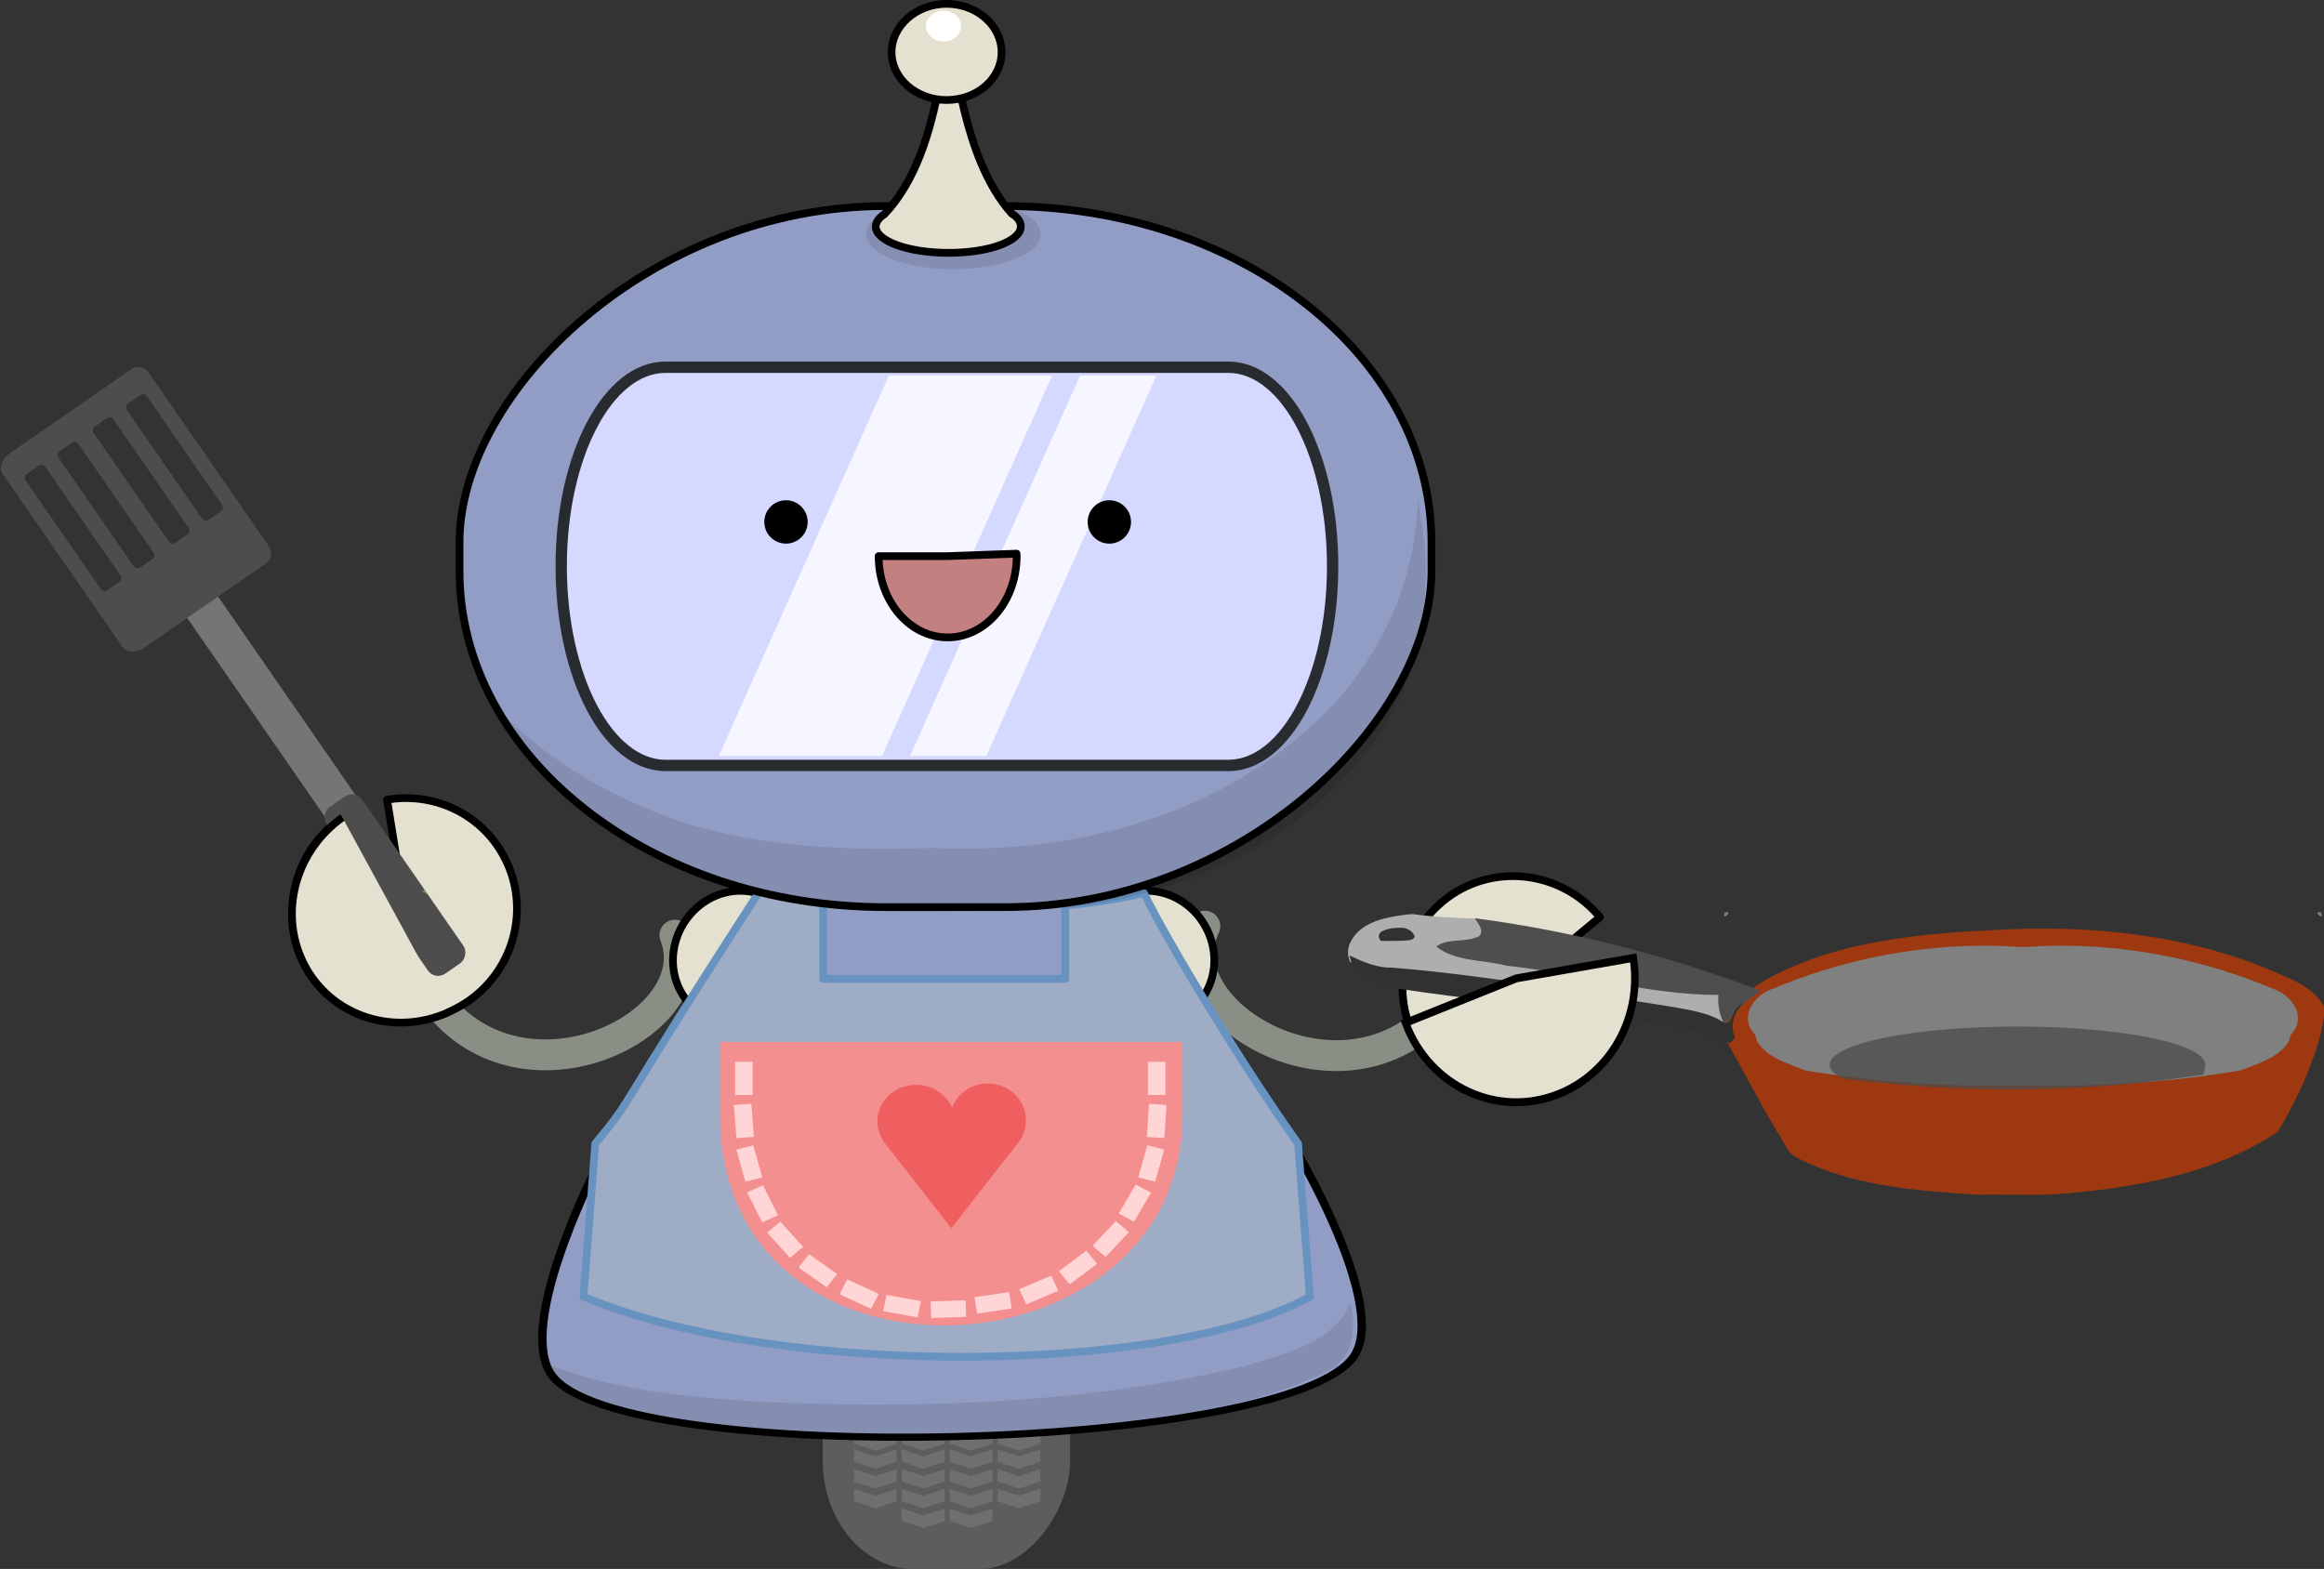 <?xml version="1.0" encoding="UTF-8" standalone="no"?>
<!-- Created with Inkscape (http://www.inkscape.org/) -->

<svg
     xmlns:dc="http://purl.org/dc/elements/1.1/"
     xmlns:cc="http://creativecommons.org/ns#"
     xmlns:rdf="http://www.w3.org/1999/02/22-rdf-syntax-ns#"
     xmlns:svg="http://www.w3.org/2000/svg"
     xmlns="http://www.w3.org/2000/svg"
     xmlns:sodipodi="http://sodipodi.sourceforge.net/DTD/sodipodi-0.dtd"
     xmlns:inkscape="http://www.inkscape.org/namespaces/inkscape"
     width="1205.61"
     height="813.99"
     id="svg3526"
     version="1.1"
     inkscape:version="0.48.5 r10040"
     sodipodi:docname="robotBreakfast.svg">
    <rect width="100%" height="100%" fill="#333333" stroke="none"/>
    <defs
         id="defs3528" />
    <sodipodi:namedview
         id="base"
         pagecolor="#ffffff"
         bordercolor="#666666"
         borderopacity="1.0"
         inkscape:pageopacity="0.0"
         inkscape:pageshadow="2"
         inkscape:zoom="0.88"
         inkscape:cx="691.22612"
         inkscape:cy="351.94913"
         inkscape:document-units="px"
         inkscape:current-layer="layer1"
         showgrid="false"
         fit-margin-top="0"
         fit-margin-left="0"
         fit-margin-right="0"
         fit-margin-bottom="0" />
    <g
         inkscape:label="Layer 1"
         inkscape:groupmode="layer"
         id="layer1"
         transform="translate(-838.421,-345.375)">
        <g
             id="g4737">
            <g
                 transform="translate(4,0)"
                 id="g4319">
                <path
                     sodipodi:nodetypes="cc"
                     inkscape:connector-curvature="0"
                     id="path5027"
                     d="M 1459.47,825.889 C 1435.527,875.772 1553.332,938.026 1595.916,845.305"
                     style="fill:none;stroke:#8a8f86;stroke-width:16;stroke-linecap:round;stroke-linejoin:round;stroke-miterlimit:4;stroke-opacity:1;stroke-dasharray:none"
                     inkscape:transform-center-x="62.09951"
                     inkscape:transform-center-y="30.577375" />
                <path
                     inkscape:connector-curvature="0"
                     style="fill:#e5e1d1;fill-opacity:1;stroke:#000000;stroke-width:4;stroke-linecap:round;stroke-linejoin:round;stroke-miterlimit:4;stroke-opacity:1;stroke-dasharray:none;stroke-dashoffset:0"
                     d="M 1664.393,821.212 C 1643.828,796.479 1607.316,792.688 1582.85,813.055 1558.249,833.358 1554.924,869.938 1575.424,894.806 1595.925,919.675 1632.637,923.395 1657.302,902.957 1675.637,887.798 1682.597,862.74 1674.864,839.973 L 1619.944,858.109 z"
                     id="path5119"
                     inkscape:transform-center-x="53.879498"
                     inkscape:transform-center-y="-26.734087" />
                <g
                     id="g3929"
                     transform="matrix(1.023,0,0,1.023,-740.094,4.385)">
                    <path
                         style="fill:#9e3811;fill-opacity:1"
                         d="M 2578.172,804.286 C 2619.006,804.592 2660.304,811.313 2697.6,828.446 2705.639,831.723 2713.902,836.498 2718.032,844.427 2717.1,857.076 2712.706,869.271 2707.841,880.908 2703.878,889.985 2699.278,898.826 2694.198,907.303 2663.145,927.987 2625.444,934.979 2588.912,938.388 2573.016,940.008 2556.988,938.85 2541.038,939.196 2509.516,937.064 2476.577,934.783 2448.296,919.314 2444.996,916.375 2443.323,911.75 2440.753,908.093 2431.351,892.254 2422.926,875.867 2413.826,859.858 2415.831,860.807 2417.131,859.951 2418.19,858.655 2416.96,856.491 2416.317,854.267 2416.317,852.005 2415.884,852.239 2415.393,852.391 2414.822,852.452 2413.11,852.225 2409.794,850.136 2412.966,849.359 2416.529,846.2 2418.993,841.705 2422.796,838.619 2433.019,829.502 2446.024,824.29 2458.658,819.476 2492.672,807.573 2529.118,805.801 2564.82,804.371 2569.268,804.283 2573.724,804.251 2578.172,804.286 z"
                         id="path3112"
                         inkscape:connector-curvature="0" />
                    <path
                         inkscape:connector-curvature="0"
                         id="path3114"
                         d="M 2415.077,795.917 C 2414.929,795.929 2414.747,795.977 2414.53,796.038 2414.223,796.173 2413.309,795.65 2413.68,796.463 2412.208,800.57 2417.297,795.734 2415.077,795.917 z M 2714.484,795.917 C 2713.21,796.285 2717.625,800.313 2716.245,796.463 2716.616,795.65 2715.671,796.173 2715.364,796.038 2715.147,795.977 2714.966,795.929 2714.818,795.917 2714.679,795.905 2714.569,795.892 2714.484,795.917 z M 2544.713,812.948 C 2543.503,812.953 2542.279,812.96 2541.069,812.979 2505.734,813.539 2470.612,821.123 2438.059,834.807 2431.015,837.124 2424.165,844.13 2425.702,852.052 2426.27,854.474 2427.554,856.46 2429.194,858.184 2429.482,859.977 2430.162,861.699 2431.258,863.163 2436.877,870.329 2446.215,872.731 2454.241,876.127 2490.783,882.382 2527.887,884.627 2564.932,883.686 2601.987,884.629 2639.102,882.384 2675.654,876.127 2683.679,872.731 2693.017,870.329 2698.636,863.163 2699.733,861.699 2700.413,859.977 2700.7,858.184 2702.34,856.46 2703.625,854.474 2704.192,852.052 2705.729,844.13 2698.88,837.124 2691.836,834.807 2659.282,821.123 2624.16,813.539 2588.825,812.979 2587.615,812.96 2586.422,812.953 2585.212,812.948 2581.583,812.934 2577.94,812.995 2574.313,813.131 2571.19,813.318 2568.056,813.489 2564.932,813.647 2561.818,813.489 2558.694,813.318 2555.581,813.131 2551.955,812.995 2548.341,812.934 2544.713,812.948 z"
                         style="fill:#808080;fill-opacity:1" />
                    <g
                         transform="translate(0,100)"
                         id="g3155">
                        <path
                             inkscape:connector-curvature="0"
                             id="path3120"
                             d="M 2255.673,696.93 C 2266.522,698.485 2277.492,698.71 2288.434,699.302 2290.23,701.857 2292.958,706.052 2290.008,708.776 2285.155,711.882 2278.918,710.679 2273.548,711.997 2272.073,712.282 2270.59,712.667 2269.269,713.407 2279.621,720.434 2292.739,718.983 2304.331,722.283 2340.284,725.85 2375.309,737.106 2411.608,736.866 2411.11,742.149 2411.904,747.732 2414.526,752.447 2412.804,753.975 2411.125,754.467 2409.323,752.889 2399.84,748.543 2389.323,747.625 2379.145,745.793 2332.597,738.539 2286.14,730.078 2239.108,726.743 2233.681,725.83 2228.364,723.557 2223.65,721.021 2222.286,717.609 2222.305,713.786 2224.238,710.601 2228.721,702.003 2239.003,699.159 2247.888,697.787 2250.475,697.449 2253.073,696.932 2255.686,696.928 z"
                             style="fill:#aeaeae" />
                        <path
                             style="fill:#4e4e4e"
                             inkscape:connector-curvature="0"
                             id="path3122"
                             d="M 2288.266,699.177 C 2337.429,705.699 2385.742,718.246 2432.11,735.807 2424.793,740.169 2418.597,746.31 2413.837,753.399 2411.19,748.72 2410.119,743.253 2410.496,737.913 2374.138,737.866 2339.007,726.758 2303.072,723.102 2291.235,719.879 2277.579,721.31 2267.401,713.357 2273.83,708.739 2282.665,711.718 2289.354,707.962 2291.817,705.084 2288.523,701.508 2286.963,699.002 L 2288.262,699.177 z" />
                        <path
                             id="path3124"
                             d="M 2249.7,703.844 C 2252.467,703.763 2255.545,705.481 2256.477,708.125 2255.998,710.551 2252.594,710.107 2250.735,710.414 2247.024,710.482 2243.064,710.588 2239.496,710.518 2237.485,709.055 2238.216,706.045 2240.51,705.374 2243.365,704.092 2246.602,703.794 2249.7,703.844 z"
                             style="fill:#313131"
                             inkscape:connector-curvature="0" />
                        <path
                             inkscape:connector-curvature="0"
                             style="fill:#313131"
                             d="M 1449,700.688 C 1449.428,702.706 1450.12,704.716 1451.281,706.438 1456.428,713.834 1466.031,715.633 1474.219,717.594 1507.63,722.78 1541.362,725.701 1574.75,731.031 1593.896,734.788 1613.948,734.361 1632.344,741.438 1635.416,742.255 1637.998,744.665 1641.125,745.031 1642.798,744.949 1643.67,743.691 1644.469,742.406 1643.738,740.601 1643.344,738.721 1643.344,736.781 1643.344,732.364 1645.344,728.206 1648.844,724.656 1646.696,725.681 1644.881,727.37 1644.031,729.688 1642.837,731.517 1642.239,735.522 1639.375,735.094 1632.154,729.94 1622.883,728.7 1614.312,727.031 1566.453,719.585 1518.707,710.747 1470.375,706.875 1463.162,707.019 1456.319,704.193 1449.875,701.094 L 1449,700.688 z M 1666.969,714.969 C 1666.054,715.156 1665.153,715.429 1664.281,715.75 1665.162,715.464 1666.049,715.215 1666.969,714.969 z"
                             transform="translate(774.424,17.18)"
                             id="path3126" />
                    </g>
                    <path
                         sodipodi:nodetypes="sscccss"
                         style="opacity:0.766;fill:#4c4c4c;fill-opacity:1;stroke:none"
                         d="M 2562.18,853.933 C 2614.765,853.933 2657.396,862.592 2657.396,873.282 2657.396,874.345 2656.969,877.394 2656.159,878.41 2650.354,879.23 2644.531,879.916 2638.82,880.781 2584.083,887.889 2528.338,887.277 2473.529,880.362 2469.296,878.171 2466.964,875.779 2466.964,873.282 2466.964,862.592 2509.596,853.933 2562.18,853.933 z"
                         id="path3130"
                         inkscape:connector-curvature="0" />
                </g>
                <path
                     sodipodi:type="arc"
                     style="fill:#e5e1d1;fill-opacity:1;stroke:#000000;stroke-width:3.904;stroke-miterlimit:4;stroke-opacity:1;stroke-dasharray:none"
                     id="path5491"
                     sodipodi:cx="440.15152"
                     sodipodi:cy="272.81674"
                     sodipodi:rx="61.363636"
                     sodipodi:ry="61.363636"
                     d="M 501.515,272.817 C 501.515,306.707 474.042,334.18 440.152,334.18 410.991,334.18 385.858,313.659 380.027,285.087 L 440.152,272.817 z"
                     sodipodi:start="0"
                     sodipodi:end="2.9402755"
                     transform="matrix(-0.936,0.376,0.36,0.977,1934.776,420.942)" />
            </g>
            <path
                 transform="matrix(0.287,0.489,-0.488,0.287,2125.336,-54.949)"
                 d="M 807.45,1853 A 61.25,57.5 0 1 1 684.95,1853 61.25,57.5 0 1 1 807.45,1853 z"
                 sodipodi:ry="57.5"
                 sodipodi:rx="61.25"
                 sodipodi:cy="1853"
                 sodipodi:cx="746.20001"
                 id="path5029"
                 style="fill:#e5e1d1;fill-opacity:1;fill-rule:evenodd;stroke:#000000;stroke-width:7.059;stroke-linecap:round;stroke-linejoin:round;stroke-miterlimit:4;stroke-opacity:1;stroke-dasharray:none;stroke-dashoffset:5"
                 sodipodi:type="arc" />
            <g
                 id="g5031"
                 transform="matrix(-1.023,0,0,1.023,1702.984,205.149)">
                <rect
                     ry="55.087"
                     rx="46.397"
                     y="684.222"
                     x="302.454"
                     height="248.681"
                     width="125.48"
                     id="rect5033"
                     style="fill:#5d5d5d;fill-opacity:1;fill-rule:evenodd;stroke:none" />
                <g
                     style="fill:#6f6f6f;fill-opacity:1"
                     transform="matrix(1.025,0,0,0.793,-953.283,493.216)"
                     id="g5035">
                    <path
                         style="fill:#6f6f6f;fill-opacity:1;stroke:none"
                         d="M 1239.855,429.407 1239.855,437.357 1250.404,441.768 1250.404,441.79 1250.431,441.779 1250.457,441.79 1250.457,441.768 1261.006,437.357 1261.006,429.407 1250.431,433.831 1239.855,429.407 z"
                         id="path5037"
                         inkscape:connector-curvature="0" />
                    <path
                         id="path5039"
                         d="M 1263.537,429.407 1263.537,437.357 1274.086,441.768 1274.086,441.79 1274.113,441.779 1274.139,441.79 1274.139,441.768 1284.688,437.357 1284.688,429.407 1274.113,433.831 1263.537,429.407 z"
                         style="fill:#6f6f6f;fill-opacity:1;stroke:none"
                         inkscape:connector-curvature="0" />
                    <path
                         id="path5041"
                         d="M 1287.218,429.407 1287.218,437.357 1297.767,441.768 1297.767,441.79 1297.794,441.779 1297.82,441.79 1297.82,441.768 1308.369,437.357 1308.369,429.407 1297.794,433.831 1287.218,429.407 z"
                         style="fill:#6f6f6f;fill-opacity:1;stroke:none"
                         inkscape:connector-curvature="0" />
                    <path
                         inkscape:connector-curvature="0"
                         style="fill:#6f6f6f;fill-opacity:1;stroke:none"
                         d="M 1310.9,429.407 1310.9,437.357 1321.449,441.768 1321.449,441.79 1321.476,441.779 1321.502,441.79 1321.502,441.768 1332.051,437.357 1332.051,429.407 1321.476,433.831 1310.9,429.407 z"
                         id="path5043" />
                    <path
                         inkscape:connector-curvature="0"
                         id="path5045"
                         d="M 1239.855,442.019 1239.855,449.969 1250.404,454.38 1250.404,454.403 1250.431,454.391 1250.457,454.403 1250.457,454.38 1261.006,449.969 1261.006,442.019 1250.431,446.443 1239.855,442.019 z"
                         style="fill:#6f6f6f;fill-opacity:1;stroke:none" />
                    <path
                         inkscape:connector-curvature="0"
                         style="fill:#6f6f6f;fill-opacity:1;stroke:none"
                         d="M 1263.537,442.019 1263.537,449.969 1274.086,454.38 1274.086,454.403 1274.113,454.391 1274.139,454.403 1274.139,454.38 1284.688,449.969 1284.688,442.019 1274.113,446.443 1263.537,442.019 z"
                         id="path5047" />
                    <path
                         inkscape:connector-curvature="0"
                         style="fill:#6f6f6f;fill-opacity:1;stroke:none"
                         d="M 1287.218,442.019 1287.218,449.969 1297.767,454.38 1297.767,454.403 1297.794,454.391 1297.82,454.403 1297.82,454.38 1308.369,449.969 1308.369,442.019 1297.794,446.443 1287.218,442.019 z"
                         id="path5049" />
                    <path
                         id="path5051"
                         d="M 1310.9,442.019 1310.9,449.969 1321.449,454.38 1321.449,454.403 1321.476,454.391 1321.502,454.403 1321.502,454.38 1332.051,449.969 1332.051,442.019 1321.476,446.443 1310.9,442.019 z"
                         style="fill:#6f6f6f;fill-opacity:1;stroke:none"
                         inkscape:connector-curvature="0" />
                    <path
                         inkscape:connector-curvature="0"
                         id="path5053"
                         d="M 1239.855,454.631 1239.855,462.582 1250.404,466.993 1250.404,467.015 1250.431,467.004 1250.457,467.015 1250.457,466.993 1261.006,462.582 1261.006,454.631 1250.431,459.055 1239.855,454.631 z"
                         style="fill:#6f6f6f;fill-opacity:1;stroke:none" />
                    <path
                         inkscape:connector-curvature="0"
                         style="fill:#6f6f6f;fill-opacity:1;stroke:none"
                         d="M 1263.537,454.631 1263.537,462.582 1274.086,466.993 1274.086,467.015 1274.113,467.004 1274.139,467.015 1274.139,466.993 1284.688,462.582 1284.688,454.631 1274.113,459.055 1263.537,454.631 z"
                         id="path5055" />
                    <path
                         inkscape:connector-curvature="0"
                         style="fill:#6f6f6f;fill-opacity:1;stroke:none"
                         d="M 1287.218,454.631 1287.218,462.582 1297.767,466.993 1297.767,467.015 1297.794,467.004 1297.82,467.015 1297.82,466.993 1308.369,462.582 1308.369,454.631 1297.794,459.055 1287.218,454.631 z"
                         id="path5057" />
                    <path
                         id="path5059"
                         d="M 1310.9,454.631 1310.9,462.582 1321.449,466.993 1321.449,467.015 1321.476,467.004 1321.502,467.015 1321.502,466.993 1332.051,462.582 1332.051,454.631 1321.476,459.055 1310.9,454.631 z"
                         style="fill:#6f6f6f;fill-opacity:1;stroke:none"
                         inkscape:connector-curvature="0" />
                    <path
                         style="fill:#6f6f6f;fill-opacity:1;stroke:none"
                         d="M 1239.855,466.234 1239.855,474.185 1250.404,478.596 1250.404,478.618 1250.431,478.607 1250.457,478.618 1250.457,478.596 1261.006,474.185 1261.006,466.234 1250.431,470.658 1239.855,466.234 z"
                         id="path5061"
                         inkscape:connector-curvature="0" />
                    <path
                         id="path5063"
                         d="M 1263.537,466.234 1263.537,474.185 1274.086,478.596 1274.086,478.618 1274.113,478.607 1274.139,478.618 1274.139,478.596 1284.688,474.185 1284.688,466.234 1274.113,470.658 1263.537,466.234 z"
                         style="fill:#6f6f6f;fill-opacity:1;stroke:none"
                         inkscape:connector-curvature="0" />
                    <path
                         id="path5065"
                         d="M 1287.218,466.234 1287.218,474.185 1297.767,478.596 1297.767,478.618 1297.794,478.607 1297.82,478.618 1297.82,478.596 1308.369,474.185 1308.369,466.234 1297.794,470.658 1287.218,466.234 z"
                         style="fill:#6f6f6f;fill-opacity:1;stroke:none"
                         inkscape:connector-curvature="0" />
                    <path
                         inkscape:connector-curvature="0"
                         style="fill:#6f6f6f;fill-opacity:1;stroke:none"
                         d="M 1310.9,466.234 1310.9,474.185 1321.449,478.596 1321.449,478.618 1321.476,478.607 1321.502,478.618 1321.502,478.596 1332.051,474.185 1332.051,466.234 1321.476,470.658 1310.9,466.234 z"
                         id="path5067" />
                    <path
                         inkscape:connector-curvature="0"
                         id="path5069"
                         d="M 1239.855,477.837 1239.855,485.788 1250.404,490.199 1250.404,490.221 1250.431,490.21 1250.457,490.221 1250.457,490.199 1261.006,485.788 1261.006,477.837 1250.431,482.261 1239.855,477.837 z"
                         style="fill:#6f6f6f;fill-opacity:1;stroke:none" />
                    <path
                         inkscape:connector-curvature="0"
                         style="fill:#6f6f6f;fill-opacity:1;stroke:none"
                         d="M 1263.537,477.837 1263.537,485.788 1274.086,490.199 1274.086,490.221 1274.113,490.21 1274.139,490.221 1274.139,490.199 1284.688,485.788 1284.688,477.837 1274.113,482.261 1263.537,477.837 z"
                         id="path5071" />
                    <path
                         inkscape:connector-curvature="0"
                         style="fill:#6f6f6f;fill-opacity:1;stroke:none"
                         d="M 1287.218,477.837 1287.218,485.788 1297.767,490.199 1297.767,490.221 1297.794,490.21 1297.82,490.221 1297.82,490.199 1308.369,485.788 1308.369,477.837 1297.794,482.261 1287.218,477.837 z"
                         id="path5073" />
                    <path
                         id="path5075"
                         d="M 1310.9,477.837 1310.9,485.788 1321.449,490.199 1321.449,490.221 1321.476,490.21 1321.502,490.221 1321.502,490.199 1332.051,485.788 1332.051,477.837 1321.476,482.261 1310.9,477.837 z"
                         style="fill:#6f6f6f;fill-opacity:1;stroke:none"
                         inkscape:connector-curvature="0" />
                    <path
                         style="fill:#6f6f6f;fill-opacity:1;stroke:none"
                         d="M 1239.855,490.45 1239.855,498.4 1250.404,502.811 1250.404,502.833 1250.431,502.822 1250.457,502.833 1250.457,502.811 1261.006,498.4 1261.006,490.45 1250.431,494.873 1239.855,490.45 z"
                         id="path5077"
                         inkscape:connector-curvature="0" />
                    <path
                         id="path5079"
                         d="M 1263.537,490.45 1263.537,498.4 1274.086,502.811 1274.086,502.833 1274.113,502.822 1274.139,502.833 1274.139,502.811 1284.688,498.4 1284.688,490.45 1274.113,494.873 1263.537,490.45 z"
                         style="fill:#6f6f6f;fill-opacity:1;stroke:none"
                         inkscape:connector-curvature="0" />
                    <path
                         id="path5081"
                         d="M 1287.218,490.45 1287.218,498.4 1297.767,502.811 1297.767,502.833 1297.794,502.822 1297.82,502.833 1297.82,502.811 1308.369,498.4 1308.369,490.45 1297.794,494.873 1287.218,490.45 z"
                         style="fill:#6f6f6f;fill-opacity:1;stroke:none"
                         inkscape:connector-curvature="0" />
                    <path
                         inkscape:connector-curvature="0"
                         style="fill:#6f6f6f;fill-opacity:1;stroke:none"
                         d="M 1310.9,490.45 1310.9,498.4 1321.449,502.811 1321.449,502.833 1321.476,502.822 1321.502,502.833 1321.502,502.811 1332.051,498.4 1332.051,490.45 1321.476,494.873 1310.9,490.45 z"
                         id="path5083" />
                    <path
                         style="fill:#6f6f6f;fill-opacity:1;stroke:none"
                         d="M 1239.855,503.062 1239.855,511.012 1250.404,515.423 1250.404,515.445 1250.431,515.434 1250.457,515.445 1250.457,515.423 1261.006,511.012 1261.006,503.062 1250.431,507.485 1239.855,503.062 z"
                         id="path5085"
                         inkscape:connector-curvature="0" />
                    <path
                         id="path5087"
                         d="M 1263.537,503.062 1263.537,511.012 1274.086,515.423 1274.086,515.445 1274.113,515.434 1274.139,515.445 1274.139,515.423 1284.688,511.012 1284.688,503.062 1274.113,507.485 1263.537,503.062 z"
                         style="fill:#6f6f6f;fill-opacity:1;stroke:none"
                         inkscape:connector-curvature="0" />
                    <path
                         id="path5089"
                         d="M 1287.218,503.062 1287.218,511.012 1297.767,515.423 1297.767,515.445 1297.794,515.434 1297.82,515.445 1297.82,515.423 1308.369,511.012 1308.369,503.062 1297.794,507.485 1287.218,503.062 z"
                         style="fill:#6f6f6f;fill-opacity:1;stroke:none"
                         inkscape:connector-curvature="0" />
                    <path
                         inkscape:connector-curvature="0"
                         style="fill:#6f6f6f;fill-opacity:1;stroke:none"
                         d="M 1310.9,503.062 1310.9,511.012 1321.449,515.423 1321.449,515.445 1321.476,515.434 1321.502,515.445 1321.502,515.423 1332.051,511.012 1332.051,503.062 1321.476,507.485 1310.9,503.062 z"
                         id="path5091" />
                    <path
                         inkscape:connector-curvature="0"
                         style="fill:#6f6f6f;fill-opacity:1;stroke:none"
                         d="M 1263.537,515.674 1263.537,523.624 1274.086,528.035 1274.086,528.057 1274.113,528.046 1274.139,528.057 1274.139,528.035 1284.688,523.624 1284.688,515.674 1274.113,520.098 1263.537,515.674 z"
                         id="path5093" />
                    <path
                         inkscape:connector-curvature="0"
                         style="fill:#6f6f6f;fill-opacity:1;stroke:none"
                         d="M 1287.218,515.674 1287.218,523.624 1297.767,528.035 1297.767,528.057 1297.794,528.046 1297.82,528.057 1297.82,528.035 1308.369,523.624 1308.369,515.674 1297.794,520.098 1287.218,515.674 z"
                         id="path5095" />
                </g>
            </g>
            <g
                 transform="translate(2,6)"
                 id="g4307">
                <g
                     id="g4297"
                     transform="translate(6,0)">
                    <g
                         transform="matrix(-0.41,0.937,-0.937,-0.41,2377.474,-412.461)"
                         inkscape:transform-center-y="4.0531808"
                         inkscape:transform-center-x="-93.948651"
                         id="g5378">
                        <path
                             style="fill:none;stroke:#8a8f86;stroke-width:15.643;stroke-linecap:round;stroke-linejoin:round;stroke-miterlimit:4;stroke-opacity:1;stroke-dasharray:none"
                             d="M 1577.145,587.289 C 1615.391,549.032 1711.007,637.501 1639.295,706.842"
                             id="path5097"
                             inkscape:connector-curvature="0"
                             sodipodi:nodetypes="cc" />
                        <path
                             id="path5135"
                             d="M 1587.265,763.772 C 1612.8,782.126 1648.283,776.747 1666.433,751.464 1684.727,726.209 1678.89,690.776 1653.383,672.278 1627.875,653.78 1592.22,659.275 1573.899,684.674 1560.271,703.521 1559.839,728.943 1572.748,748.589 L 1620.266,717.939 z"
                             style="fill:#e5e1d1;fill-opacity:1;stroke:#000000;stroke-width:3.911;stroke-linecap:round;stroke-linejoin:round;stroke-miterlimit:4;stroke-opacity:1;stroke-dasharray:none;stroke-dashoffset:0"
                             inkscape:connector-curvature="0" />
                    </g>
                    <g
                         transform="matrix(0.828,-0.561,0.561,0.828,-1595.816,1602.272)"
                         id="g4291">
                        <rect
                             id="rect4260"
                             ry="5.634"
                             style="fill:#757575"
                             transform="matrix(-0.01,-1,1,-0.01,0,0)"
                             height="19.484"
                             width="164.271"
                             y="2610.554"
                             x="-807.762" />
                        <rect
                             id="rect4262"
                             ry="6.488"
                             style="fill:#4d4d4d"
                             transform="matrix(-0.01,-1,1,-0.01,0,0)"
                             height="22.438"
                             width="105.196"
                             y="2609.093"
                             x="-889.169" />
                        <path
                             inkscape:connector-curvature="0"
                             id="path4264"
                             d="M 2665.526,512.101 C 2668.214,512.074 2670.527,513.705 2671.503,516.033 L 2671.434,515.966 C 2671.674,516.491 2671.869,517.157 2671.965,517.803 L 2671.965,517.837 C 2671.967,517.848 2671.964,517.86 2671.966,517.871 2671.985,518.065 2672.003,518.252 2672.006,518.451 L 2673.114,628.211 C 2673.15,631.758 2670.312,634.654 2666.764,634.69 L 2589.417,635.471 C 2585.869,635.507 2580.974,632.669 2580.938,629.121 L 2579.829,519.361 C 2579.794,515.814 2584.631,512.918 2588.179,512.882 z M 2661.877,525.821 2654.132,525.899 C 2652.781,525.913 2651.721,526.995 2651.734,528.346 L 2652.426,596.823 C 2652.439,598.174 2653.522,599.268 2654.873,599.255 L 2662.618,599.177 C 2663.969,599.163 2665.063,598.046 2665.05,596.695 L 2664.358,528.219 C 2664.345,526.868 2663.229,525.807 2661.877,525.821 z M 2640.826,526.034 2633.183,526.111 C 2631.851,526.124 2630.806,527.191 2630.819,528.523 L 2631.511,597.068 C 2631.525,598.4 2632.592,599.48 2633.924,599.466 L 2641.567,599.389 C 2642.899,599.376 2643.978,598.275 2643.965,596.942 L 2643.273,528.397 C 2643.259,527.065 2642.158,526.02 2640.826,526.034 z M 2618.616,526.428 2610.94,526.506 C 2609.598,526.52 2608.528,527.611 2608.542,528.953 L 2609.233,597.463 C 2609.247,598.805 2610.338,599.841 2611.68,599.827 L 2619.357,599.75 C 2620.698,599.736 2621.769,598.679 2621.755,597.337 L 2621.063,528.826 C 2621.05,527.485 2619.958,526.415 2618.616,526.428 z M 2597.77,526.639 2590.161,526.716 C 2588.838,526.729 2587.784,527.805 2587.797,529.128 L 2588.489,597.673 C 2588.503,598.996 2589.579,600.051 2590.902,600.037 L 2598.51,599.96 C 2599.833,599.947 2600.888,598.871 2600.874,597.548 L 2600.182,529.003 C 2600.169,527.68 2599.093,526.626 2597.77,526.639 z"
                             style="fill:#4d4d4d;stroke-width:0"
                             sodipodi:nodetypes="sccccccsssssssssccssccsssccssccsssccssccsssccssccs" />
                        <path
                             id="path4274"
                             d="M 2638.465,821.005 C 2640.055,823.125 2639.658,823.739 2639.983,824.9 L 2639.943,820.985 z"
                             sodipodi:nodetypes="cccc"
                             style="fill:#7da251;stroke-width:0"
                             inkscape:connector-curvature="0" />
                    </g>
                </g>
                <path
                     sodipodi:type="arc"
                     style="fill:#e5e1d1;fill-opacity:1;stroke:#000000;stroke-width:4.169;stroke-miterlimit:4;stroke-opacity:1;stroke-dasharray:none"
                     id="path5491-3"
                     sodipodi:cx="440.15152"
                     sodipodi:cy="272.81674"
                     sodipodi:rx="61.363636"
                     sodipodi:ry="61.363636"
                     d="M 501.515,272.817 C 501.515,306.707 474.042,334.18 440.152,334.18 410.991,334.18 385.858,313.659 380.027,285.087"
                     sodipodi:start="0"
                     sodipodi:end="2.9402755"
                     sodipodi:open="true"
                     transform="matrix(0.363,0.872,-0.889,0.401,1129.559,317.807)" />
            </g>
            <path
                 sodipodi:type="arc"
                 style="fill:#e5e1d1;fill-opacity:1;fill-rule:evenodd;stroke:#000000;stroke-width:7.059;stroke-linecap:round;stroke-linejoin:round;stroke-miterlimit:4;stroke-opacity:1;stroke-dasharray:none;stroke-dashoffset:5"
                 id="path5099"
                 sodipodi:cx="746.20001"
                 sodipodi:cy="1853"
                 sodipodi:rx="61.25"
                 sodipodi:ry="57.5"
                 d="M 807.45,1853 A 61.25,57.5 0 1 1 684.95,1853 61.25,57.5 0 1 1 807.45,1853 z"
                 transform="matrix(-0.287,0.489,0.488,0.287,530.541,-54.949)" />
            <path
                 sodipodi:type="star"
                 style="fill:#919dc4;fill-opacity:1;fill-rule:evenodd;stroke:#000000;stroke-width:6.145;stroke-linecap:round;stroke-linejoin:round;stroke-miterlimit:4;stroke-opacity:1;stroke-dasharray:none"
                 id="path5101"
                 sodipodi:sides="3"
                 sodipodi:cx="-3070"
                 sodipodi:cy="-1073"
                 sodipodi:r1="342.29999"
                 sodipodi:r2="171.10001"
                 sodipodi:arg1="1.542"
                 sodipodi:arg2="2.589"
                 inkscape:flatsided="true"
                 inkscape:rounded="0.16"
                 inkscape:randomized="0"
                 d="M -3060.144,-730.842 C -3154.966,-728.111 -3416.291,-1152.06 -3371.245,-1235.544 -3326.2,-1319.027 -2828.386,-1333.367 -2778.61,-1252.614 -2728.834,-1171.862 -2965.323,-733.573 -3060.144,-730.842 z"
                 inkscape:transform-center-x="6.3172791"
                 inkscape:transform-center-y="-73.558891"
                 transform="matrix(-0.703,0,0,-0.603,-828.79,303.376)" />
            <path
                 style="font-size:medium;font-style:normal;font-variant:normal;font-weight:normal;font-stretch:normal;text-indent:0;text-align:start;text-decoration:none;line-height:normal;letter-spacing:normal;word-spacing:normal;text-transform:none;direction:ltr;block-progression:tb;writing-mode:lr-tb;text-anchor:start;baseline-shift:baseline;color:#000000;fill:#7a8592;fill-opacity:1;stroke:none;stroke-width:7.722;marker:none;visibility:visible;display:inline;overflow:visible;enable-background:accumulate;font-family:Sans;-inkscape-font-specification:Sans"
                 d="M 1471.42,884.929 C 1473.113,887.333 1474.811,889.708 1476.47,892.121 1476.152,892.643 1475.837,893.191 1475.479,893.687 1473.061,897.037 1469.792,899.947 1465.73,902.669 1457.607,908.113 1446.286,912.749 1432.456,916.669 1404.795,924.51 1366.972,929.295 1325.153,929.295 1283.334,929.295 1245.479,924.51 1217.818,916.669 1203.988,912.749 1192.731,908.113 1184.608,902.669 1181.855,900.824 1179.437,898.885 1177.416,896.788 1178.892,894.352 1180.383,891.927 1181.891,889.5 1183.463,891.217 1185.584,893.039 1188.22,894.806 1195.336,899.575 1206.092,904.139 1219.512,907.943 1246.352,915.551 1283.806,920.313 1325.153,920.313 1366.5,920.313 1403.954,915.551 1430.794,907.943 1444.214,904.139 1454.97,899.575 1462.086,894.806 1465.645,892.421 1468.26,889.95 1469.854,887.742 1470.589,886.723 1471.074,885.795 1471.42,884.929 z"
                 id="path5117"
                 inkscape:connector-curvature="0" />
            <path
                 sodipodi:nodetypes="ccccccccccc"
                 inkscape:connector-curvature="0"
                 id="rect3003"
                 d="M 1233.348,806.392 C 1243.73,809.228 1254.474,811.469 1265.504,813.072 L 1265.504,853.219 1391.026,853.219 1391.026,815.086 C 1405.075,813.952 1418.712,811.757 1431.844,808.661 1444.183,834.382 1483.86,899.488 1511.818,938.691 L 1517.955,1018.057 C 1446.583,1058.36 1242.512,1061.081 1141.1,1018.057 L 1147.237,938.691 C 1169.372,911.723 1151.741,932.448 1233.348,806.392 z"
                 style="fill:#9eacc6;fill-opacity:1;stroke:#6892c0;stroke-width:4;stroke-linecap:round;stroke-linejoin:round;stroke-miterlimit:4;stroke-opacity:1;stroke-dasharray:none;stroke-dashoffset:0" />
            <path
                 id="rect2989"
                 d="M 1451.906,885.957 1211.974,885.957 1211.974,923.893 C 1211.974,1075.639 1451.906,1062.994 1451.906,923.893 z"
                 sodipodi:nodetypes="ccccc"
                 style="fill:#f48f8f;fill-opacity:1;stroke-width:0"
                 inkscape:connector-curvature="0" />
            <g
                 transform="matrix(-1.023,0,0,1.023,3505.215,217.137)"
                 id="g5359">
                <path
                     inkscape:connector-curvature="0"
                     id="rect3033"
                     d="M 2225.181,663.842 2234.05,663.842 2234.05,680.67 2225.181,680.67 z"
                     style="fill:#ffd5d5;stroke-width:0" />
                <path
                     inkscape:connector-curvature="0"
                     id="rect3035"
                     d="M 2225.811,685.157 2234.659,685.747 2233.416,702.533 2224.568,701.943 z"
                     style="fill:#ffd5d5;stroke-width:0" />
                <path
                     inkscape:connector-curvature="0"
                     id="rect3037"
                     d="M 2224.857,706.203 2233.424,708.381 2228.833,724.635 2220.266,722.457 z"
                     style="fill:#ffd5d5;stroke-width:0" />
                <path
                     inkscape:connector-curvature="0"
                     id="rect3039"
                     d="M 2219.934,726.481 2227.944,730.096 2220.322,745.291 2212.313,741.676 z"
                     style="fill:#ffd5d5;stroke-width:0" />
                <path
                     inkscape:connector-curvature="0"
                     id="rect3041"
                     d="M 2211.086,744.966 2217.819,750.443 2206.272,763.218 2199.539,757.741 z"
                     style="fill:#ffd5d5;stroke-width:0" />
                <path
                     inkscape:connector-curvature="0"
                     id="rect3043"
                     d="M 2177.214,774.198 2181.08,781.771 2165.116,789.106 2161.249,781.533 z"
                     style="fill:#ffd5d5;stroke-width:0" />
                <path
                     inkscape:connector-curvature="0"
                     id="rect3045"
                     d="M 2015.838,663.842 2024.707,663.842 2024.707,680.67 2015.838,680.67 z"
                     style="fill:#ffd5d5;stroke-width:0" />
                <path
                     inkscape:connector-curvature="0"
                     id="rect3047"
                     d="M 2015.327,685.695 2024.18,685.193 2025.24,701.99 2016.386,702.493 z"
                     style="fill:#ffd5d5;stroke-width:0" />
                <path
                     inkscape:connector-curvature="0"
                     id="rect3049"
                     d="M 2016.463,708.388 2025.03,706.21 2029.621,722.464 2021.054,724.642 z"
                     style="fill:#ffd5d5;stroke-width:0" />
                <path
                     inkscape:connector-curvature="0"
                     id="rect3051"
                     d="M 2023.155,730.186 2030.911,726.105 2039.515,740.821 2031.758,744.902 z"
                     style="fill:#ffd5d5;stroke-width:0" />
                <path
                     inkscape:connector-curvature="0"
                     id="rect3053"
                     d="M 2034.375,750.251 2040.985,744.64 2052.813,757.18 2046.204,762.791 z"
                     style="fill:#ffd5d5;stroke-width:0" />
                <path
                     inkscape:connector-curvature="0"
                     id="rect3055"
                     d="M 2050.46,766.263 2055.959,759.662 2069.876,770.095 2064.377,776.697 z"
                     style="fill:#ffd5d5;stroke-width:0" />
                <path
                     inkscape:connector-curvature="0"
                     id="rect3057"
                     d="M 2196.562,761.425 2201.857,768.175 2187.626,778.221 2182.331,771.471 z"
                     style="fill:#ffd5d5;stroke-width:0" />
                <path
                     inkscape:connector-curvature="0"
                     id="rect3059"
                     d="M 2070.185,779.965 2073.815,772.288 2090,779.176 2086.369,786.853 z"
                     style="fill:#ffd5d5;stroke-width:0" />
                <path
                     inkscape:connector-curvature="0"
                     id="rect3061"
                     d="M 2093.758,788.939 2095.134,780.627 2112.658,783.238 2111.282,791.55 z"
                     style="fill:#ffd5d5;stroke-width:0" />
                <path
                     inkscape:connector-curvature="0"
                     id="rect3063"
                     d="M 2116.876,793.176 2117.211,784.768 2134.937,785.405 2134.601,793.813 z"
                     style="fill:#ffd5d5;stroke-width:0" />
                <path
                     inkscape:connector-curvature="0"
                     id="rect3065"
                     d="M 2141.533,793.479 2139.874,785.213 2157.3,782.065 2158.959,790.331 z"
                     style="fill:#ffd5d5;stroke-width:0" />
            </g>
            <g
                 style="fill:#ef5f5f;fill-opacity:1"
                 id="g3086"
                 transform="matrix(-2.569,0,0,2.702,1804.328,258.135)">
                <path
                     transform="matrix(0.485,0,0,0.341,163.8,184.67)"
                     style="fill:#ef5f5f;stroke-width:0"
                     inkscape:transform-center-y="2.8410613"
                     d="M 41.416,244.745 26.982,219.744 12.547,194.743 41.416,194.743 70.285,194.743 55.851,219.744 z"
                     id="path3078"
                     inkscape:connector-curvature="0" />
                <path
                     transform="matrix(1.173,0,0,1.12,-31.145,-32.516)"
                     style="fill:#ef5f5f;stroke-width:0"
                     d="M 183.595,249.922 C 183.595,253.409 180.656,256.236 177.029,256.236 173.403,256.236 170.463,253.409 170.463,249.922 170.463,246.435 173.403,243.609 177.029,243.609 180.656,243.609 183.595,246.435 183.595,249.922 z"
                     id="path3080"
                     inkscape:connector-curvature="0" />
                <path
                     transform="matrix(1.192,0,0,1.11,-20.028,-29.827)"
                     style="fill:#ef5f5f;stroke-width:0"
                     d="M 183.595,249.922 C 183.595,253.409 180.656,256.236 177.029,256.236 173.403,256.236 170.463,253.409 170.463,249.922 170.463,246.435 173.403,243.609 177.029,243.609 180.656,243.609 183.595,246.435 183.595,249.922 z"
                     id="path3082"
                     inkscape:connector-curvature="0" />
                <path
                     style="fill:#ef5f5f;stroke-width:0"
                     d="M 192.687,251.627 C 192.687,254.103 189.351,256.109 185.237,256.109 181.122,256.109 177.787,254.103 177.787,251.627 177.787,249.151 181.122,247.144 185.237,247.144 189.351,247.144 192.687,249.151 192.687,251.627 z"
                     id="path3084"
                     inkscape:connector-curvature="0" />
            </g>
            <rect
                 transform="scale(-1,1)"
                 id="rect5103"
                 style="fill:#919dc4;fill-opacity:1;fill-rule:evenodd;stroke:#000000;stroke-width:4;stroke-linecap:round;stroke-linejoin:round;stroke-miterlimit:4;stroke-opacity:1;stroke-dasharray:none;stroke-dashoffset:5"
                 rx="221.144"
                 ry="174.488"
                 height="363.712"
                 width="504.219"
                 y="452.291"
                 x="-1581.024" />
            <path
                 style="opacity:0.1;fill:#000000;fill-opacity:1;fill-rule:evenodd;stroke:none"
                 d="M 1573.835,605.441 C 1572.793,651.833 1549.83,696.358 1514.221,725.978 1462.375,771.064 1390.814,788.593 1322.714,785.302 1270.003,787.02 1215.142,784.562 1166.834,761.737 1139.853,749.766 1114.92,732.838 1094.88,711.305 1121.456,763.555 1176.007,796.993 1232.247,810.48 1276.505,820.996 1322.706,818.147 1367.93,817.533 1424.383,816.963 1481.382,797.73 1523.798,760.689 1552.762,735.317 1573.907,699.647 1577.102,661.026 1579.109,642.145 1577.871,623 1573.835,604.578 L 1573.835,605.441 z"
                 id="path5105"
                 inkscape:connector-curvature="0" />
            <path
                 sodipodi:type="arc"
                 style="opacity:0.1;fill:#000000;fill-opacity:1;stroke:none"
                 id="path5107"
                 sodipodi:cx="1056.1111"
                 sodipodi:cy="80"
                 sodipodi:rx="27.222221"
                 sodipodi:ry="11.111111"
                 d="M 1083.333,80 A 27.222,11.111 0 1 1 1028.889,80 27.222,11.111 0 1 1 1083.333,80 z"
                 transform="matrix(-1.662,0,0,1.637,3088.281,335.871)" />
            <path
                 style="opacity:0.1;fill:#000000;fill-opacity:1;fill-rule:evenodd;stroke:none"
                 d="M 1538.708,1022.005 C 1529.378,1043.013 1503.583,1047.806 1483.978,1054.209 1401.106,1073.757 1314.968,1076.465 1230.174,1072.55 1194.886,1070.128 1157.075,1066.577 1124.767,1054.006 1129.878,1070.599 1150.499,1073.647 1164.859,1078.136 1239.339,1093.704 1316.64,1091.509 1392.342,1085.997 1437.462,1080.897 1484.504,1077.423 1525.394,1057.455 1540.162,1051.834 1542.661,1034.737 1538.924,1021.288 L 1538.708,1022.005 z"
                 id="path5131"
                 inkscape:connector-curvature="0" />
            <path
                 d="M 1331.034,371.769 C 1334.992,372.041 1336.876,426.687 1363.281,456.22 1366.463,458.105 1367.992,460.472 1367.992,462.839 1367.992,470.504 1351.387,476.558 1330.511,476.558 1309.655,476.558 1292.715,470.504 1292.715,462.839 1292.715,460.744 1294.328,458.356 1297.217,456.534 1325.758,426.415 1325.464,372.565 1331.034,371.769 z"
                 inkscape:connector-curvature="0"
                 style="fill:#e5e1d1;fill-opacity:1;stroke:#000000;stroke-width:4;stroke-miterlimit:4;stroke-opacity:1;stroke-dasharray:none"
                 id="path5109" />
            <path
                 d="M 1300.945,372.473 C 1300.945,386.193 1313.864,397.273 1329.422,397.273 1345.294,397.273 1358.004,386.193 1358.004,372.473 1358.004,358.733 1345.294,347.36 1329.422,347.36 1313.864,347.36 1300.945,358.733 1300.945,372.473 z"
                 inkscape:connector-curvature="0"
                 style="fill:#e5e1d1;fill-opacity:1;fill-rule:evenodd;stroke:#000000;stroke-width:4;stroke-linecap:round;stroke-linejoin:round;stroke-miterlimit:4;stroke-opacity:1;stroke-dasharray:none;stroke-dashoffset:5"
                 id="path5111" />
            <rect
                 transform="scale(-1,1)"
                 id="rect5113"
                 style="fill:#d5d8ff;fill-opacity:1;fill-rule:evenodd;stroke:none"
                 rx="54.064"
                 ry="103.318"
                 height="206.635"
                 width="400.152"
                 y="535.884"
                 x="-1529.912" />
            <path
                 inkscape:connector-curvature="0"
                 id="path5115"
                 d="M 1475.648,532.966 C 1492.128,532.966 1506.483,545.479 1516.54,564.699 1526.598,583.92 1532.677,610.14 1532.677,639.171 1532.677,668.202 1526.598,694.483 1516.54,713.703 1506.483,732.924 1492.128,745.436 1475.648,745.436 L 1183.654,745.436 C 1167.174,745.436 1152.819,732.924 1142.761,713.703 1132.704,694.483 1126.624,668.202 1126.624,639.171 1126.624,610.14 1132.704,583.92 1142.761,564.699 1152.819,545.479 1167.174,532.966 1183.654,532.966 L 1475.648,532.966 z M 1475.648,538.836 1183.654,538.836 C 1170.182,538.836 1157.443,549.322 1147.957,567.451 1138.471,585.58 1132.493,610.964 1132.492,639.171 1132.492,667.377 1138.471,692.823 1147.957,710.952 1157.443,729.081 1170.182,739.567 1183.654,739.567 L 1475.648,739.567 C 1489.119,739.567 1501.858,729.081 1511.345,710.952 1520.831,692.823 1526.809,667.377 1526.809,639.171 1526.809,610.964 1520.831,585.58 1511.345,567.451 1501.858,549.322 1489.119,538.836 1475.648,538.836 z"
                 style="font-size:medium;font-style:normal;font-variant:normal;font-weight:normal;font-stretch:normal;text-indent:0;text-align:start;text-decoration:none;line-height:normal;letter-spacing:normal;word-spacing:normal;text-transform:none;direction:ltr;block-progression:tb;writing-mode:lr-tb;text-anchor:start;baseline-shift:baseline;color:#000000;fill:#282c31;fill-opacity:1;stroke:none;stroke-width:3;marker:none;visibility:visible;display:inline;overflow:visible;enable-background:accumulate;font-family:Sans;-inkscape-font-specification:Sans" />
            <path
                 style="opacity:0.759;fill:#ffffff;fill-opacity:1;stroke:none"
                 d="M 1299.545,540.193 1211.289,737.602 1295.996,737.602 1384.252,540.193 1299.545,540.193 z M 1398.748,540.193 1310.492,737.602 1350.104,737.602 1438.361,540.193 1398.748,540.193 z"
                 id="path5121"
                 inkscape:connector-curvature="0" />
            <g
                 id="g5123"
                 transform="matrix(-1.023,0,0,1.023,1739.275,376.355)">
                <ellipse
                     transform="matrix(1.833,0,0,1.833,32.106,3.464)"
                     d="M 162,126 C 162,129.314 159.314,132 156,132 152.686,132 150,129.314 150,126 150,122.686 152.686,120 156,120 159.314,120 162,122.686 162,126 z"
                     style="fill:#000000;stroke:none"
                     sodipodi:ry="6"
                     sodipodi:rx="6"
                     sodipodi:cy="126"
                     sodipodi:cx="156"
                     cx="156"
                     cy="126"
                     rx="6"
                     ry="6"
                     class="rightEye"
                     id="ellipse5125" />
                <ellipse
                     transform="matrix(1.833,0,0,1.833,34.772,3.464)"
                     d="M 250,126 C 250,129.314 247.314,132 244,132 240.686,132 238,129.314 238,126 238,122.686 240.686,120 244,120 247.314,120 250,122.686 250,126 z"
                     style="fill:#000000;stroke:none"
                     sodipodi:ry="6"
                     sodipodi:rx="6"
                     sodipodi:cy="126"
                     sodipodi:cx="244"
                     cx="244"
                     cy="126"
                     rx="6"
                     ry="6"
                     class="leftEye"
                     id="ellipse5127" />
            </g>
            <path
                 id="path5129"
                 class="mouth"
                 d="M 1294.229,633.912 C 1294.229,657.192 1310.267,676.073 1330.029,676.073 1349.79,676.073 1365.828,657.192 1365.828,633.912 1365.828,633.482 1365.828,633.052 1365.808,632.623 L 1330.029,633.912 z"
                 inkscape:connector-curvature="0"
                 style="fill:#c38080;stroke:#000000;stroke-width:4;stroke-linecap:round;stroke-linejoin:round;stroke-miterlimit:4;stroke-dasharray:none" />
            <path
                 id="path5133"
                 style="fill:#ffffff;fill-opacity:1;fill-rule:evenodd;stroke:none"
                 inkscape:connector-curvature="0"
                 d="M 1318.738,358.959 C 1318.738,363.341 1322.865,366.879 1327.834,366.879 1332.903,366.879 1336.963,363.341 1336.963,358.959 1336.963,354.57 1332.903,350.938 1327.834,350.938 1322.865,350.938 1318.738,354.57 1318.738,358.959 z" />
        </g>
    </g>
</svg>
